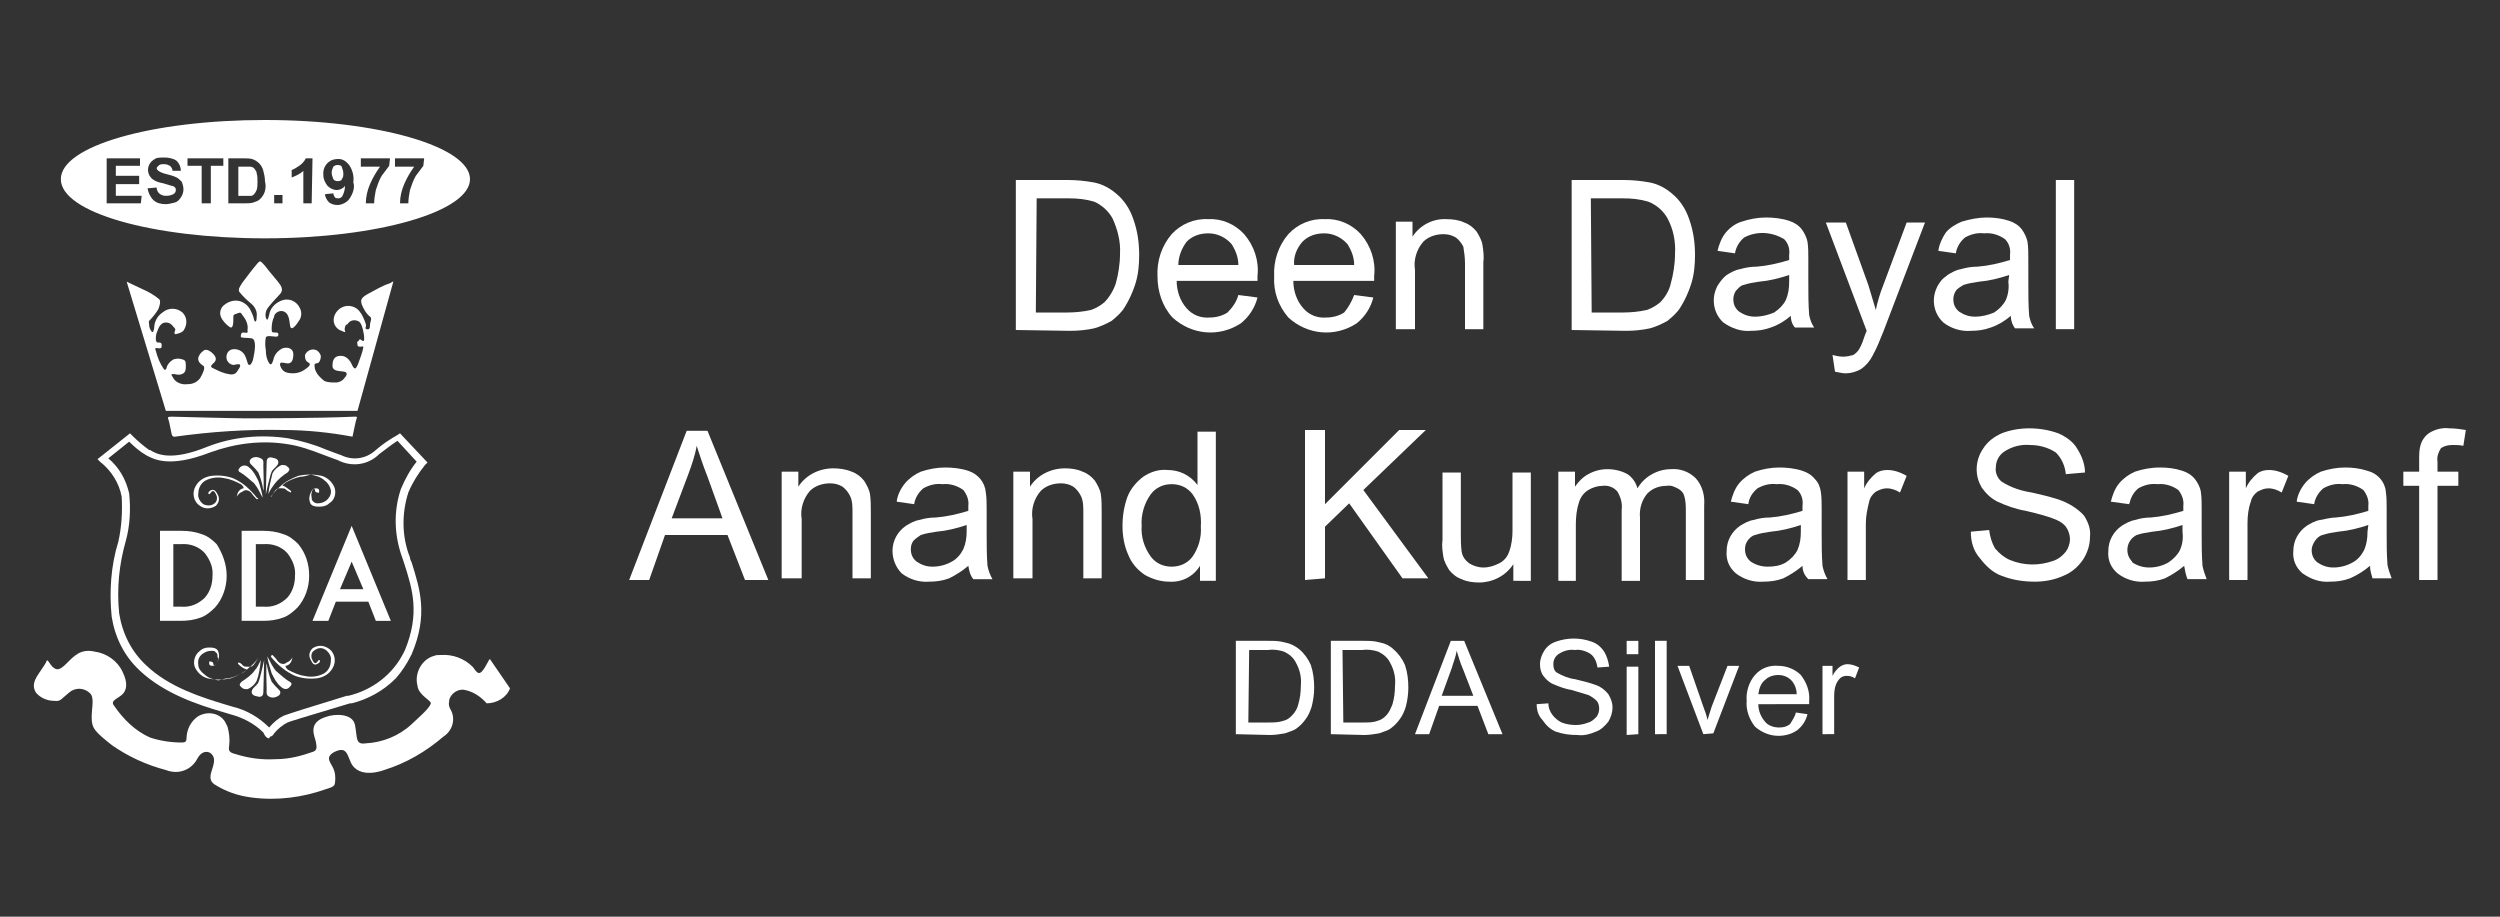 <?xml version="1.0" encoding="utf-8"?>
<!-- Generator: Adobe Illustrator 23.0.5, SVG Export Plug-In . SVG Version: 6.00 Build 0)  -->
<svg version="1.1" id="Layer_1" xmlns="http://www.w3.org/2000/svg" xmlns:xlink="http://www.w3.org/1999/xlink" x="0px" y="0px"
	 viewBox="0 0 300 110" style="enable-background:new 0 0 300 110;" xml:space="preserve">
<rect x="0" y="0" width="300" height="110" fill="#333333" stroke="none"/>
<style type="text/css">
	.st0{fill:#FFFFFF;}
</style>
<g>
	<path class="st0" d="M47.2,33.8l-4.3,15.5h-23l-4.7-15.5l1.9,0.9c0.7,0.3,1.4,0.7,2,1.2c0.2,0.2,0.1,0.7-0.1,1.2
		c-0.3,0.5-0.7,1-1.1,1.4c-0.1,0.1,0,0.2,0,0.5c0,0.3,0.1,0.5,0.3,0.8c0.1,0.1,0.2,0.1,0.3-0.4c0-0.8,0.4-1.5,1-1.9
		c0.7-0.6,1.7-0.6,2.4,0c0.6,0.6,0.6,1.5,0.1,2.2c-0.2,0.2-0.5,0.3-0.9,0.4c-0.2,0-0.2-0.2-0.1-0.4s0-0.3-0.2-0.5
		c-0.2-0.3-0.5-0.5-0.9-0.5c-0.5,0-0.8,0.4-1,1c-0.2,0.4-0.2,0.7-0.2,1.1c0.1,0.3,0.1,0.3,0.3,0.3s0.4,0,0.4,0.3s0,0.4-0.3,0.4
		s-0.6-0.2-0.4,0.3c0.2,0.8,0.5,1.5,0.9,2.1c0.1,0.2,0.3,0.3,0.4-0.1c0.1-0.4,0.4-0.7,0.7-0.9c0.3-0.2,0.8-0.2,1.1-0.1
		c0.4,0.1,0.5,0.2,0.5,0.7s0,0.8-0.3,1c-0.3,0.2-0.6,0.2-1,0.1c-0.3,0-0.6-0.1-0.3,0.3c0.3,0.7,1.1,1,1.8,0.9c0.6,0,1.1-0.2,1.5-0.7
		c0.3-0.5,0.7-1.3,0.4-1.5s-0.7-0.5-0.6-1c0.1-0.3,0.3-0.6,0.6-0.8c0.1-0.1,0.4-0.3,1,0.2s0.6,0.9,0.3,1.2s-0.6,0.5-0.1,0.7
		c0.6,0.3,1.2,0.6,1.9,0.7c0.4,0.1,0.8,0,1-0.4c0.3-0.4,0.5-0.8,0.1-0.8s-0.5,0.2-0.9,0c-0.4-0.2-0.6-0.6-0.5-1.1
		c0.1-0.4,0.4-0.7,0.9-0.7c0.5,0,0.9,0.2,1.2,0.6c0.2,0.3,0.3,0.7,0.4,1c0.1,0.5,0.5,0.4,0.7-0.5s0.4-2.3-0.2-2.4s-1.3,0-1.3-0.2
		s0-0.5,0.3-0.5s0.6,0.2,0.5-0.3c0.1-0.5-0.1-1.1-0.4-1.5c-0.4-0.5-0.3-0.7-0.8-0.5S28,37.7,28,38.2s0,1.4-0.5,1
		c-0.4-0.3-0.8-0.7-1-1.2c-0.2-0.5,0-1.1,0.4-1.4c0.5-0.4,1.1-0.6,1.7-0.5c0.6,0.1,1.1,0.5,1.4,1c0.2,0.4,0.4,0.8,0.5,1.3
		c0.1,0.3,0.3,0.3,0.3-0.4c0.1-0.6-0.2-1.2-0.7-1.6c-0.5-0.4-1-0.9-1.4-1.4c-0.1-0.3,0-0.5,0.4-1.1c0.6-0.8,1.2-1.6,1.8-2.3
		c0.3-0.3,0.3-0.4,0.9,0.3c0.5,0.7,1.7,2,1.9,2.4s0.2,0.7-0.2,1.1s-1.1,1.2-1.4,1.6c-0.2,0.3-0.3,0.7-0.2,1.1
		c0.1,0.3,0.2,0.5,0.4-0.3c0.1-0.8,0.7-1.4,1.4-1.7c0.9-0.4,1.9,0,2.3,0.9c0.2,0.4,0.2,0.9,0,1.3c-0.3,0.5-1.1,1.7-1.2,0.7
		s-0.3-1.4-0.7-1.6c-0.4-0.2-1,0-1.2,0.5c0,0,0,0,0,0c0,0,0,0.1,0,0.1c-0.2,0.4-0.3,0.9-0.3,1.4c0,0.4,0,0.5,0.3,0.5s0.5,0,0.5,0.2
		s0,0.3-0.3,0.3s-1.1-0.2-1.2,0.1c-0.1,0.5-0.1,1,0,1.5c0,0.6,0.1,1.1,0.4,1.6c0.2,0.2,0.3,0.2,0.5-0.4c0.1-0.6,0.5-1.1,1.1-1.4
		c0.6-0.2,1.3,0,1.3,0.7s-0.2,1.2-0.8,1.1s-0.8-0.2-0.8,0.2c0.1,0.4,0.4,0.8,0.8,0.9c0.7,0.2,1.5,0.1,2.1-0.3
		c0.6-0.4,0.9-0.7,0.5-0.9s-0.4-0.6-0.4-0.9c0.2-0.5,0.8-0.8,1.3-0.6c0.3,0.1,0.5,0.4,0.6,0.7c0,0.5-0.2,0.9-0.5,0.9
		s-0.3,0.2-0.2,0.7c0.2,0.6,0.6,1,1.1,1.4c0.4,0.2,0.9,0.2,1.4,0.2c0.4,0,0.8-0.2,1-0.5c0.3-0.3,0.5-0.7,0-0.8s-1.4,0-1.4-0.7
		s0.2-1.2,1-1.2c0.5,0,0.9,0.3,1.2,0.8c0.3,0.6,0.5,1.2,0.9,0.1c0.2-0.6,0.5-1.3,0.6-1.9c0-0.2-0.1-0.1-0.3-0.1s-0.4,0-0.4-0.2
		s-0.1-0.3,0-0.4s0.1,0,0.2-0.2s0.2,0,0.4,0.1s0.2-0.1,0.2-0.4s-0.2-1.6-0.6-1.9c-0.5-0.3-1.1-0.2-1.4,0.3c0,0,0,0,0,0L41.5,39
		c-0.1,0.2-0.2,0.5-0.1,0.7c0.1,0.2,0,0.2-0.4,0c-0.4-0.1-0.8-0.5-0.9-0.9c-0.2-0.6,0.1-1.3,0.6-1.7c0.7-0.6,1.8-0.5,2.4,0.2
		c0.4,0.5,0.6,1,0.8,1.6c0.1,0.4-0.2,0.5,0.1,0.6s0.4-0.1,0.4-0.5s0.3-0.8,0-1c-0.5-0.4-0.8-1-1-1.5c-0.1-0.4-0.2-0.7,0.7-1.2
		s2-1.1,2.4-1.2S47.2,33.7,47.2,33.8z"/>
	<path class="st0" d="M20.6,50c0,0,7.5,0.2,8.7,0.2s8.9,0,13.2-0.2c0.3,0,0.4,0,0.3,0.2s-0.4,1.8-0.5,2.2c-2.7-0.5-5.5-0.8-8.3-0.8
		c-4.3-0.1-8.7,0.2-13,0.8c0,0-0.3,0.1-0.4-0.3s-0.3-1.6-0.4-1.8S20.1,50,20.6,50z"/>
	<path class="st0" d="M32.3,88.6c-0.3,0-0.5-0.3-0.6-0.5l-0.1-0.2c-1.1-1.1-2.5-1.8-4-2.2l-1-0.3c-2.7-0.8-6.8-2.1-9.8-4.9l-0.1-0.1
		c-1.8-1.7-2.9-3.9-3.3-6.4c-0.3-3-0.1-6.1,0.8-9c0.4-1.8,0.5-3.6,0.4-5.4c-0.3-1.6-1.2-3.1-2.6-4.2l-0.3-0.3l3.9-3.1l0.3,0.3
		c0.6,0.6,1.3,1.2,2,1.7H18c0.8,0.5,2.5,1.4,6.9-0.4l0,0c3.1-1.2,6.4-1.5,9.7-1c1.5,0.3,3,0.7,4.4,1.3l1.6,0.6l0.3,0.1
		c1.4,0.7,3,0.5,4.2-0.6c0.8-0.7,1.7-1.3,2.6-1.8l0.3-0.2l3.3,3.5l-0.3,0.3c-0.8,1-1.5,2.1-2,3.3c-0.8,2.5-0.8,5.3,0.2,7.8
		c0,0.2,0.1,0.4,0.2,0.6c1,3.2,2,6.3,0,11l0,0c0,0.1-0.1,0.1-0.1,0.2c-0.5,1-1.1,1.9-1.8,2.7c-1.5,1.5-3.3,2.5-5.3,3H42
		c-6,1.8-7.3,2.2-7.5,2.3c-0.6,0.3-1.2,0.8-1.6,1.3c-0.1,0.2-0.3,0.4-0.5,0.4L32.3,88.6z M17.5,79.8c2.8,2.7,6.8,3.9,9.4,4.7l1,0.3
		c1.7,0.4,3.2,1.3,4.4,2.5l0,0c0.5-0.6,1.1-1.1,1.7-1.4c0.5-0.2,3-1,7.6-2.4h0.2c2.9-0.7,5.4-2.6,6.7-5.3l0.1-0.2
		c1.8-4.4,0.9-7.3-0.1-10.4l-0.2-0.6c-1-2.7-1.1-5.6-0.2-8.3c0.5-1.2,1.1-2.3,1.9-3.3l-2.3-2.5c-0.8,0.5-1.5,1.1-2.2,1.6
		c-1.3,1.3-3.3,1.6-5,0.7l-0.3-0.1l-1.6-0.6c-1.3-0.5-2.7-1-4.1-1.2c-3.1-0.5-6.3-0.1-9.3,1c-4.9,1.9-6.8,0.8-7.7,0.3l0,0
		c-0.7-0.4-1.4-1-2-1.6l-2.5,2c1.3,1.1,2.1,2.5,2.5,4.2c0.2,1.9,0.1,3.9-0.4,5.7l0,0c-0.8,2.8-1.1,5.7-0.8,8.7
		C14.7,76.1,15.8,78.2,17.5,79.8L17.5,79.8z"/>
	<path class="st0" d="M58.8,79.1l2.4,3.5c-0.4,1.1-1.6,1.8-2.8,1.8c-0.7-0.8-1.6-1.4-2.6-1.6c-0.8-0.2-1.7,0.4-1.9,1.2
		c0,0.1,0,0.1,0,0.2c-0.1,0.3,0,0.7,0.2,1c0.6,1.1,0.2,2.5-0.9,3.2c-2.1,1.8-4.5,3.2-7.1,4c0,0-3,1.2-4-0.9
		c-0.4-0.9-0.5-1.6-1.3-1.5c-0.5,0.1-1.5,0.5-1.3,1.2s0.9,1.1,0.7,2.7c0,0.5-0.5,0.6-1.1,0.8c-2.8,1-5.9,1.4-8.9,1
		c-1.6-0.2-3.1-0.7-4.5-1.6c-0.4-0.3-0.6-0.7-0.3-1.6s0.5-1.6-0.1-2.1c-0.4-0.3-1.1-0.3-1.6,0.6c-0.7,1.4-2.3,2-3.8,1.4
		c-2.3-0.6-4.5-1.6-6.5-3c-2-1.6-2.4-2-2.4-3.3s0.4-2.5-0.3-3c-0.7-0.6-1.7-0.6-2.4,0c-1,0.8-1,1.1-1.8,1c-0.9,0-1.7-0.4-2.2-1
		c-0.4-0.7-0.3-1.3,0.3-2.2s0.9-1.3,1-1.6s0.4,0.5,0.8,0.8s0.7,0.4,1.6-0.5s1.7-1.8,3.4-1.4c1.4,0.2,2.7,1.1,3.3,2.4
		c0.7,1.4,0.5,2.3-0.1,2.8s-1.4,0.7-0.9,1.3c1.1,1.6,2.5,3,4.3,3.8c1.2,0.4,2.5,0.6,3.8,0.6c0.5,0,0.6-0.1,0.6-0.8
		c0.1-0.9,0.5-1.7,1.3-2.3c1.1-0.7,2.6-0.5,3.3,0.6c0,0,0,0,0,0c0.1,0.2,0.2,0.4,0.3,0.6c0.2,0.7,0.3,1.5,0.2,2.3
		c-0.1,0.6,0,0.8,0.8,1c1.6,0.5,3.2,0.7,4.8,0.6c1.6,0,3.1-0.4,4.5-0.9c0.5-0.2,0.4-0.6,0.3-1.2s-1.1-2.3,1.3-3
		c0.8-0.3,3.1-0.5,3.4,1s0,2.4,1.3,2.2c2-0.1,4-0.9,5.5-2.3c2.1-1.9,2.2-2.2,2.3-2.5s-1.5-1-1.6-2.1c-0.4-1.5,0.5-3.2,2-3.6
		c0.2-0.1,0.5-0.1,0.8-0.1c1.4-0.1,2.8,0.4,3.8,1.4c0.3,0.3,0.6,1.1,1.1,0.6S58.7,79,58.8,79.1z"/>
	<path class="st0" d="M27.2,69.1c0,1.4-0.5,2.8-1.4,3.8c-0.5,0.5-1.1,1-1.7,1.2c-0.8,0.3-1.6,0.4-2.4,0.4h-2.5V63.7h2.6
		c0.8,0,1.6,0.1,2.4,0.4c0.7,0.2,1.3,0.7,1.8,1.2C26.7,66.4,27.2,67.7,27.2,69.1z M25.5,69.1c0.1-1-0.3-1.9-0.9-2.7
		c-0.7-0.8-1.8-1.2-2.9-1.1h-0.9v7.5h0.9c1.1,0.1,2.1-0.3,2.9-1.1C25.2,71,25.5,70.1,25.5,69.1z"/>
	<path class="st0" d="M37.1,69.1c0,1.4-0.5,2.8-1.4,3.8c-0.5,0.5-1.1,1-1.7,1.2c-0.8,0.3-1.6,0.4-2.4,0.4H29V63.7h2.6
		c0.8,0,1.6,0.1,2.4,0.4c0.7,0.2,1.3,0.7,1.8,1.2C36.7,66.4,37.1,67.7,37.1,69.1z M35.4,69.1c0.1-1-0.3-1.9-0.9-2.7
		c-0.7-0.8-1.8-1.2-2.9-1.1h-0.9v7.5h0.9c1.1,0.1,2.1-0.3,2.9-1.1C35.1,71,35.4,70.1,35.4,69.1L35.4,69.1z"/>
	<path class="st0" d="M44.2,72.2h-3.9l-0.9,2.3h-1.9l4.7-11.4l4.7,11.4h-1.8L44.2,72.2z M43.6,70.7l-1.4-3.3l-1.4,3.3L43.6,70.7z"/>
	<path class="st0" d="M32.7,78.6c0.2,0.2,0.4,0.4,0.6,0.7c0.3,0.4,0.8,0.5,1.1,0.2c0.3-0.1,0.5-0.3,0.7-0.6c-0.1,0.5-0.3,0.9-0.8,1
		c-0.1,0,0,0.3,0.3,0.5c0.6,0.3,1.2,0.6,1.9,0.7c0.8,0.2,1.7,0.1,2.4-0.3c0.5-0.3,0.8-0.9,0.8-1.5c0.1-0.5-0.2-1-0.6-1.3
		c-0.4-0.3-0.9-0.3-1.3,0c-0.4,0.2-0.5,0.6-0.4,1c0.2,0.5,0.4,0.7,0.6,0.5s0.2-0.3,0.3-0.3s0.2,0.2-0.1,0.4s-0.6,0.3-0.9-0.4
		c-0.3-0.5-0.2-1,0.2-1.4c0.6-0.4,1.3-0.4,1.9,0c0.8,0.5,1,1.6,0.5,2.4c-0.4,0.7-1.1,1.1-1.9,1.2c-0.9,0.1-1.8,0-2.6-0.3
		c-1.1-0.5-2.1-1.3-2.9-2.3C32.6,78.7,32.5,78.6,32.7,78.6z"/>
	<path class="st0" d="M32.1,78.8c0.3,0.6,0.6,1.2,1,1.7c0.6,0.5,1.1,1,1.8,1.4c0.2,0.2,0,0.4-0.2,0.6c-0.3,0.3-0.7,0.2-1-0.1
		c-0.5-0.4-0.8-1-1.1-1.6c-0.2-0.6-0.5-1.7-0.5-1.9S32,78.8,32.1,78.8z"/>
	<path class="st0" d="M32,79.6c0.1,0.7,0.3,1.5,0.6,2.2c0.3,0.4,0.6,0.7,0.9,1c0.2,0.2,0.2,0.5-0.1,0.7c-0.3,0.2-0.7,0.3-1.1,0.1
		c-0.4-0.2-0.3-0.5-0.3-0.9S31.9,79.9,32,79.6z"/>
	<path class="st0" d="M31.7,79.2c0,0-0.1,3.7-0.1,3.9s-0.1,0.6-0.6,0.5s-0.8-0.2-0.8-0.6s0.6-0.7,0.8-1.1S31.7,79.2,31.7,79.2z"/>
	<path class="st0" d="M31.3,79.2c-0.1,0.9-0.2,1.7-0.5,2.5c-0.2,0.4-0.6,0.8-1.1,1c-0.3,0-0.5,0-0.7-0.2c-0.2-0.2-0.4-0.3,0-0.7
		c0.6-0.4,1.2-0.8,1.6-1.4C30.9,80.1,31.1,79.6,31.3,79.2z"/>
	<path class="st0" d="M31,78.9c-0.3,0.5-0.7,0.9-1.1,1.2c-0.6,0.6-1.4,1-2.2,1.3c-0.9,0.2-1.9,0.2-2.8,0c-0.7-0.2-1.2-0.7-1.5-1.3
		c-0.3-0.7,0-1.6,0.6-2c0.3-0.3,0.7-0.4,1.1-0.4c0.6,0,0.8,0.1,1,0.3c0.3,0.5,0.2,1.1-0.1,1.6c-0.1,0.2-0.3,0.3-0.5,0.3
		c-0.3,0-0.4-0.1-0.4-0.3s0-0.3,0.2-0.2c0.2,0,0.3,0.1,0.3,0.3c0,0.2,0.3,0.2,0.5-0.3s0-0.4,0-0.6c0-0.2,0-0.4-0.2-0.5
		c-0.1-0.2-0.3-0.2-0.5-0.2c-0.4,0-0.7,0.1-1,0.3c-0.5,0.3-0.7,0.8-0.6,1.4c0,0.4,0.3,0.8,0.7,1.1c0.3,0.3,0.7,0.5,1.1,0.6
		c0.5,0.1,0.5,0.2,0.8,0.1c0.3-0.1,0.7-0.2,1-0.2c0.6-0.1,1.2-0.4,1.8-0.7c0.4-0.3,0.5-0.4,0.3-0.4c-0.3-0.1-0.6-0.3-0.9-0.6
		c-0.1-0.1,0-0.2,0-0.2s0.2,0,0.4,0.2s0.2,0.3,0.6,0.3s0.6,0.1,0.9-0.3S31.1,78.7,31,78.9z"/>
	<path class="st0" d="M30.8,59.9c-0.2-0.2-0.4-0.4-0.6-0.7c-0.3-0.4-0.8-0.5-1.1-0.2c-0.3,0.1-0.5,0.3-0.7,0.6
		c0.1-0.5,0.3-0.9,0.8-1c0.1,0,0-0.3-0.3-0.5c-0.6-0.3-1.2-0.6-1.9-0.7c-0.8-0.2-1.7-0.1-2.4,0.3c-0.5,0.3-0.8,0.9-0.8,1.5
		c-0.1,0.5,0.2,1,0.6,1.3c0.4,0.2,0.9,0.2,1.2,0c0.4-0.2,0.5-0.6,0.4-1c-0.2-0.5-0.4-0.7-0.6-0.5s-0.2,0.3-0.3,0.3s-0.2-0.2,0.1-0.4
		s0.6-0.2,0.9,0.4c0.3,0.5,0.2,1-0.2,1.4c-0.6,0.4-1.4,0.4-1.9,0c-0.8-0.5-1-1.6-0.5-2.4c0,0,0,0,0,0l0,0c0.4-0.7,1.1-1.1,1.9-1.2
		c0.9-0.1,1.8,0,2.6,0.3c0.7,0.3,1.4,0.8,1.9,1.3c0.3,0.3,0.6,0.6,0.9,1C31,59.8,31.1,59.9,30.8,59.9z"/>
	<path class="st0" d="M31.5,59.7c-0.3-0.6-0.6-1.2-1-1.7c-0.6-0.5-1.1-1-1.8-1.4c-0.2-0.2,0-0.4,0.2-0.6c0.3-0.2,0.7-0.2,1,0.1
		c0.5,0.4,0.8,1,1.1,1.6c0.2,0.5,0.5,1.7,0.5,1.9S31.6,59.7,31.5,59.7z"/>
	<path class="st0" d="M31.6,58.9c-0.1-0.8-0.3-1.5-0.6-2.2c-0.3-0.4-0.6-0.7-0.9-1c-0.2-0.2-0.2-0.5,0.1-0.7c0.3-0.2,0.7-0.2,1.1,0
		c0.4,0.2,0.3,0.5,0.3,0.9S31.7,58.5,31.6,58.9z"/>
	<path class="st0" d="M31.9,59.3c0,0,0.1-3.7,0.1-3.9s0.1-0.6,0.6-0.5s0.8,0.2,0.8,0.6s-0.6,0.7-0.8,1.1S31.9,59.3,31.9,59.3z"/>
	<path class="st0" d="M32.2,59.3c0.1-0.9,0.3-1.7,0.5-2.5c0.2-0.4,0.6-0.8,1.1-1c0.3,0,0.5,0,0.7,0.2c0.2,0.2,0.4,0.3,0,0.7
		C34,57,33.4,57.5,33,58C32.7,58.4,32.4,58.8,32.2,59.3z"/>
	<path class="st0" d="M32.5,59.6c0.3-0.4,0.7-0.9,1.1-1.2c0.6-0.6,1.4-1,2.2-1.3c0.9-0.2,1.9-0.2,2.8,0c0.7,0.2,1.2,0.7,1.5,1.3
		c0.3,0.7,0.1,1.6-0.6,2c-0.3,0.3-0.7,0.4-1.2,0.4c-0.6,0-0.8-0.1-1-0.3c-0.3-0.5-0.2-1.1,0.1-1.6c0.1-0.2,0.3-0.3,0.5-0.3
		c0.3,0,0.4,0.1,0.4,0.3s0,0.3-0.2,0.2c-0.2,0-0.3-0.1-0.3-0.3c0-0.2-0.3-0.2-0.4,0.3s0,0.4,0,0.6c0,0.2,0,0.3,0.2,0.5
		c0.1,0.1,0.3,0.2,0.5,0.2c0.4,0,0.7-0.1,1-0.3c0.4-0.3,0.7-0.8,0.6-1.3c-0.1-0.4-0.3-0.8-0.7-1.1c-0.3-0.3-0.7-0.5-1.1-0.6
		c-0.5-0.1-0.5-0.2-0.8-0.1c-0.3,0.1-0.7,0.2-1,0.2c-0.6,0.1-1.3,0.4-1.8,0.7c-0.4,0.3-0.5,0.4-0.3,0.4c0.3,0.1,0.6,0.4,0.9,0.6
		c0.1,0.1,0,0.2,0,0.2s-0.2-0.1-0.4-0.2s-0.2-0.3-0.6-0.3s-0.6-0.1-0.9,0.3S32.5,59.8,32.5,59.6z"/>
	<path class="st0" d="M30.5,20.2C30.4,20.1,30.2,20,30,20c-0.3,0-0.6,0-0.9,0h-0.5v3.5h0.8c0.2,0,0.4,0,0.7,0c0.2,0,0.3-0.1,0.4-0.2
		c0.1-0.1,0.2-0.3,0.3-0.5c0.1-0.3,0.1-0.7,0.1-1c0-0.3,0-0.7-0.1-1C30.8,20.5,30.6,20.4,30.5,20.2z"/>
	<path class="st0" d="M31.8,14.4c-13.5,0-24.5,3.1-24.5,7.1s11,7.1,24.5,7.1s24.6-3.2,24.6-7.1S45.4,14.4,31.8,14.4z M16.9,24.4
		h-4.1V19h4v0.9h-2.9v1.2h2.8v1h-2.8v1.4H17L16.9,24.4z M21.7,23.7c-0.2,0.3-0.4,0.5-0.7,0.6c-0.4,0.1-0.8,0.2-1.1,0.2
		c-0.5,0-1.1-0.1-1.5-0.5c-0.4-0.4-0.6-0.9-0.7-1.4l1.1-0.1c0,0.6,0.5,1,1.1,1H20c0.3,0,0.6-0.1,0.8-0.2c0.2-0.1,0.3-0.3,0.3-0.5
		c0-0.1,0-0.2-0.1-0.3c-0.1-0.1-0.2-0.2-0.4-0.2L19.6,22c-0.5-0.1-0.9-0.2-1.3-0.5c-0.6-0.5-0.7-1.3-0.3-1.9
		c0.2-0.3,0.4-0.4,0.7-0.6c0.3-0.1,0.7-0.1,1-0.1c0.5,0,1.1,0.1,1.5,0.4c0.3,0.3,0.5,0.7,0.5,1.2h-1c0-0.2-0.1-0.4-0.3-0.6
		c-0.2-0.1-0.4-0.2-0.7-0.2c-0.3,0-0.5,0-0.7,0.2c-0.1,0.1-0.2,0.2-0.2,0.3c0,0.1,0.1,0.2,0.2,0.3c0.3,0.2,0.6,0.3,1,0.4
		c0.4,0.1,0.8,0.2,1.2,0.4c0.2,0.1,0.4,0.3,0.6,0.5C22.1,22.5,22.1,23.1,21.7,23.7L21.7,23.7z M26.8,19.9h-1.5v4.5h-1.1v-4.5h-1.7
		V19h4.3V19.9z M31.8,22.9c-0.1,0.4-0.3,0.7-0.6,1c-0.2,0.2-0.5,0.3-0.8,0.4c-0.3,0.1-0.7,0.1-1,0.1h-2V19h1.9c0.3,0,0.7,0,1,0.1
		c0.3,0.1,0.6,0.3,0.8,0.5c0.2,0.2,0.4,0.5,0.5,0.9c0.1,0.4,0.2,0.8,0.2,1.3C31.9,22.1,31.9,22.5,31.8,22.9L31.8,22.9z M33.9,24.4
		h-1v-1h1V24.4z M37.4,24.4h-1v-3.9c-0.4,0.4-0.9,0.6-1.4,0.8v-0.9c0.3-0.1,0.6-0.3,0.9-0.5c0.3-0.2,0.6-0.5,0.8-0.9h0.8L37.4,24.4z
		 M41.9,23.9c-0.3,0.4-0.9,0.7-1.4,0.7c-0.4,0-0.7-0.1-1-0.3c-0.3-0.3-0.5-0.7-0.5-1l1-0.1c0,0.2,0.1,0.3,0.2,0.5
		c0.1,0.1,0.3,0.1,0.4,0.1c0.2,0,0.4-0.1,0.5-0.3c0.2-0.4,0.3-0.8,0.3-1.2c-0.2,0.3-0.6,0.5-1,0.5c-0.4,0-0.8-0.2-1.1-0.5
		c-0.3-0.4-0.5-0.8-0.5-1.3c-0.1-0.9,0.5-1.8,1.5-1.9c0.6-0.1,1.1,0.1,1.5,0.6l0.1,0.1c0.4,0.6,0.6,1.3,0.5,2.1
		C42.6,22.4,42.4,23.2,41.9,23.9L41.9,23.9z M46.7,19.9c-0.3,0.4-0.6,0.8-0.9,1.2c-0.3,0.5-0.5,1.1-0.7,1.7
		c-0.1,0.5-0.2,1.1-0.2,1.6h-1c0-0.8,0.2-1.6,0.5-2.3c0.3-0.7,0.7-1.4,1.2-2.1h-2.3v-1h3.5L46.7,19.9z M50.8,19.9
		c-0.3,0.4-0.6,0.8-0.9,1.2c-0.3,0.5-0.5,1.1-0.7,1.7c-0.1,0.5-0.2,1.1-0.2,1.6h-1c0-0.8,0.2-1.6,0.5-2.3c0.3-0.7,0.7-1.4,1.2-2.1
		h-2.3v-1h3.5L50.8,19.9z"/>
	<path class="st0" d="M40.5,19.8c-0.2,0-0.4,0.1-0.5,0.2c-0.1,0.2-0.2,0.5-0.2,0.7c0,0.3,0.1,0.5,0.2,0.8c0.2,0.3,0.7,0.3,1,0.1
		c0,0,0,0,0,0l0-0.1c0.2-0.2,0.2-0.4,0.2-0.7c0-0.3-0.1-0.5-0.2-0.8C41,19.9,40.8,19.8,40.5,19.8z"/>
	<g>
		<path class="st0" d="M148.3,88.1V76.9h3.9c0.7,0,1.3,0,2,0.2c0.6,0.1,1.2,0.4,1.7,0.8c0.6,0.5,1.1,1.2,1.4,1.9
			c0.3,0.9,0.4,1.8,0.4,2.7c0,0.8-0.1,1.5-0.3,2.3c-0.2,0.6-0.4,1.1-0.8,1.6c-0.3,0.4-0.6,0.7-1,1c-0.4,0.3-0.9,0.4-1.4,0.6
			c-0.6,0.1-1.2,0.2-1.8,0.2L148.3,88.1z M149.8,86.7h2.4c0.6,0,1.2,0,1.8-0.2c0.4-0.1,0.7-0.3,1-0.6c0.4-0.4,0.7-0.9,0.8-1.4
			c0.2-0.7,0.3-1.4,0.3-2.2c0.1-1-0.1-1.9-0.6-2.8c-0.3-0.6-0.8-1-1.4-1.3c-0.6-0.2-1.3-0.3-1.9-0.2h-2.3L149.8,86.7z"/>
		<path class="st0" d="M159.7,88.1V76.9h3.9c0.7,0,1.3,0,2,0.2c0.6,0.1,1.2,0.4,1.6,0.8c0.6,0.5,1.1,1.2,1.4,1.9
			c0.3,0.9,0.4,1.8,0.4,2.7c0,0.8-0.1,1.5-0.3,2.3c-0.2,0.6-0.4,1.1-0.8,1.6c-0.3,0.4-0.6,0.7-1,1c-0.4,0.3-0.9,0.4-1.4,0.6
			c-0.6,0.1-1.2,0.2-1.8,0.2L159.7,88.1z M161.2,86.7h2.4c0.6,0,1.2,0,1.7-0.2c0.4-0.1,0.7-0.3,1-0.6c0.4-0.4,0.6-0.9,0.8-1.4
			c0.2-0.7,0.3-1.4,0.3-2.2c0.1-1-0.1-1.9-0.6-2.8c-0.3-0.6-0.8-1-1.4-1.3c-0.6-0.2-1.3-0.3-1.9-0.2h-2.4L161.2,86.7z"/>
		<path class="st0" d="M169.8,88.1l4.3-11.2h1.6l4.6,11.2h-1.7l-1.3-3.4h-4.6l-1.2,3.4H169.8z M173,83.5h3.8l-1.2-3.1
			c-0.4-0.9-0.6-1.7-0.8-2.3c-0.1,0.7-0.4,1.4-0.6,2.1L173,83.5z"/>
		<path class="st0" d="M184.4,84.5l1.4-0.1c0,0.5,0.2,1,0.5,1.4c0.3,0.4,0.7,0.7,1.1,0.9c0.5,0.2,1.1,0.3,1.7,0.3
			c0.5,0,1-0.1,1.5-0.3c0.4-0.1,0.7-0.4,1-0.7c0.2-0.3,0.3-0.6,0.3-1c0-0.3-0.1-0.7-0.3-0.9c-0.3-0.3-0.6-0.5-1-0.7
			c-0.7-0.2-1.3-0.4-2-0.6c-0.7-0.1-1.5-0.4-2.2-0.7c-0.5-0.2-0.9-0.6-1.2-1c-0.3-0.4-0.4-0.9-0.4-1.4c0-0.6,0.2-1.1,0.5-1.6
			c0.3-0.5,0.8-0.9,1.4-1.1c1.4-0.5,2.9-0.5,4.3,0c0.6,0.2,1.1,0.6,1.5,1.2c0.3,0.5,0.5,1.1,0.6,1.8l-1.4,0.1
			c-0.1-0.6-0.3-1.2-0.8-1.6c-0.6-0.4-1.3-0.6-1.9-0.5c-0.7-0.1-1.4,0.1-2,0.5c-0.4,0.3-0.6,0.7-0.6,1.2c0,0.4,0.1,0.8,0.4,1
			c0.7,0.4,1.4,0.7,2.2,0.8c0.8,0.2,1.7,0.4,2.5,0.7c0.6,0.2,1.1,0.6,1.5,1.1c0.3,0.5,0.5,1,0.5,1.6c0,0.6-0.2,1.2-0.5,1.7
			c-0.4,0.5-0.9,1-1.5,1.2c-0.7,0.3-1.4,0.5-2.2,0.4c-0.9,0-1.7-0.1-2.6-0.4c-0.7-0.3-1.2-0.8-1.6-1.4
			C184.6,85.9,184.4,85.2,184.4,84.5z"/>
		<path class="st0" d="M195.2,78.5v-1.6h1.4v1.6H195.2z M195.2,88.2v-8.2h1.4v8.1L195.2,88.2z"/>
		<path class="st0" d="M198.6,88.1V76.9h1.4v11.2H198.6z"/>
		<path class="st0" d="M204.4,88.1l-3.1-8.2h1.4l1.7,4.9c0.2,0.5,0.4,1.1,0.5,1.6c0.1-0.4,0.3-0.9,0.5-1.6l1.9-4.9h1.4l-3.1,8.1
			L204.4,88.1z"/>
		<path class="st0" d="M215.5,85.5l1.4,0.2c-0.2,0.8-0.6,1.4-1.2,1.9c-0.7,0.5-1.5,0.7-2.3,0.7c-1,0-2-0.4-2.8-1.1
			c-0.7-0.9-1.1-2-1-3.1c-0.1-1.1,0.3-2.3,1-3.1c0.7-0.8,1.7-1.2,2.8-1.1c1,0,2,0.4,2.7,1.1c0.7,0.9,1.1,2,1,3.1v0.4H211
			c0,0.8,0.3,1.5,0.8,2.1c0.4,0.5,1.1,0.7,1.7,0.7c0.5,0,0.9-0.1,1.3-0.4C215.1,86.4,215.4,86,215.5,85.5z M211,83.3h4.6
			c0-0.6-0.2-1.1-0.5-1.5c-0.4-0.5-1-0.8-1.7-0.8c-0.6,0-1.2,0.2-1.6,0.6C211.3,82,211.1,82.6,211,83.3z"/>
		<path class="st0" d="M218.7,88.1v-8.2h1.2v1.2c0.2-0.4,0.5-0.8,0.9-1.1c0.3-0.2,0.6-0.3,0.9-0.3c0.5,0,1,0.2,1.4,0.4l-0.5,1.3
			c-0.3-0.2-0.6-0.3-1-0.3c-0.3,0-0.6,0.1-0.8,0.3c-0.2,0.2-0.4,0.5-0.5,0.8c-0.2,0.5-0.2,1.1-0.2,1.6v4.3L218.7,88.1z"/>
	</g>
	<g>
		<path class="st0" d="M121.9,39.6V21.6h6.2c1.1,0,2.1,0.1,3.2,0.3c1,0.2,1.9,0.7,2.6,1.3c1,0.8,1.7,1.9,2.1,3.1
			c0.5,1.4,0.7,2.8,0.7,4.3c0,1.2-0.1,2.4-0.5,3.6c-0.3,0.9-0.7,1.8-1.2,2.6c-0.4,0.7-1,1.2-1.6,1.7c-0.7,0.4-1.4,0.7-2.1,0.9
			c-0.9,0.2-1.9,0.3-2.9,0.3L121.9,39.6z M124.3,37.5h3.8c0.9,0,1.9-0.1,2.8-0.3c0.6-0.2,1.1-0.5,1.6-0.9c0.6-0.6,1.1-1.4,1.4-2.3
			c0.3-1.1,0.5-2.3,0.5-3.5c0.1-1.5-0.3-3-0.9-4.3c-0.5-0.9-1.3-1.6-2.2-2c-1-0.3-2-0.4-3.1-0.4h-3.8L124.3,37.5z"/>
		<path class="st0" d="M148.6,35.4l2.3,0.3c-0.3,1.2-1,2.3-2,3.1c-2.6,1.7-5.9,1.4-8.2-0.7c-1.2-1.3-1.8-3.1-1.8-4.9
			c-0.1-1.9,0.5-3.7,1.7-5.1c1.1-1.2,2.7-1.9,4.4-1.8c1.6-0.1,3.2,0.6,4.3,1.8c1.2,1.4,1.8,3.2,1.6,5v0.6h-9.7
			c0,1.2,0.4,2.4,1.2,3.3c0.7,0.8,1.7,1.2,2.8,1.1c0.7,0,1.5-0.2,2.1-0.6C147.9,36.9,148.4,36.2,148.6,35.4z M141.4,31.8h7.2
			c0-0.9-0.3-1.7-0.8-2.5c-0.7-0.8-1.7-1.3-2.8-1.3c-1,0-1.9,0.3-2.6,1C141.8,29.8,141.4,30.8,141.4,31.8L141.4,31.8z"/>
		<path class="st0" d="M162.5,35.4l2.3,0.3c-0.3,1.2-1,2.3-2,3.1c-2.6,1.7-5.9,1.4-8.2-0.7c-1.2-1.4-1.8-3.1-1.7-4.9
			c-0.1-1.9,0.5-3.7,1.7-5.1c1.1-1.2,2.7-1.9,4.4-1.8c1.6-0.1,3.2,0.6,4.3,1.8c1.2,1.4,1.8,3.2,1.6,5v0.6h-9.7
			c0,1.2,0.4,2.4,1.2,3.3c0.7,0.8,1.7,1.2,2.8,1.1c0.7,0,1.5-0.2,2.1-0.6C161.8,36.9,162.2,36.2,162.5,35.4z M155.3,31.8h7.2
			c0-0.9-0.3-1.7-0.8-2.5c-0.7-0.8-1.7-1.3-2.8-1.3c-1,0-1.9,0.3-2.6,1C155.6,29.8,155.2,30.8,155.3,31.8L155.3,31.8z"/>
		<path class="st0" d="M167.5,39.6v-13h2v1.8c0.9-1.4,2.5-2.2,4.1-2.1c0.7,0,1.5,0.1,2.1,0.4c0.6,0.2,1.1,0.6,1.5,1.1
			c0.3,0.5,0.6,1,0.7,1.6c0.1,0.7,0.2,1.4,0.1,2.1v8h-2.2v-7.9c0-0.7-0.1-1.4-0.2-2c-0.2-0.4-0.5-0.8-0.9-1.1
			c-0.5-0.3-1-0.4-1.5-0.4c-0.9,0-1.8,0.3-2.4,0.9c-0.8,0.9-1.2,2.2-1,3.4v7.1H167.5z"/>
		<path class="st0" d="M188.6,39.6V21.6h6.2c1.1,0,2.1,0.1,3.2,0.3c1,0.2,1.9,0.7,2.6,1.3c1,0.8,1.7,1.9,2.1,3.1
			c0.5,1.4,0.7,2.8,0.7,4.3c0,1.2-0.1,2.4-0.5,3.6c-0.3,0.9-0.7,1.8-1.2,2.6c-0.4,0.7-1,1.2-1.6,1.7c-0.7,0.4-1.4,0.7-2.1,0.9
			c-0.9,0.2-1.9,0.3-2.9,0.3L188.6,39.6z M191,37.5h3.8c0.9,0,1.9-0.1,2.8-0.3c0.6-0.2,1.1-0.5,1.6-0.9c0.6-0.6,1.1-1.4,1.3-2.3
			c0.3-1.1,0.5-2.3,0.5-3.5c0.1-1.5-0.2-3-0.9-4.3c-0.5-0.9-1.3-1.6-2.3-2c-1-0.3-2-0.4-3.1-0.4h-3.8L191,37.5z"/>
		<path class="st0" d="M214.9,37.9c-0.7,0.6-1.5,1.1-2.4,1.4c-0.8,0.3-1.6,0.4-2.4,0.4c-1.2,0.1-2.3-0.3-3.3-1
			c-1.2-1.1-1.5-2.9-0.7-4.4c0.3-0.5,0.7-1,1.1-1.3c0.5-0.3,1-0.6,1.6-0.7c0.7-0.2,1.3-0.3,2-0.3c1.3-0.1,2.6-0.4,3.9-0.8v-0.6
			c0.1-0.7-0.1-1.4-0.6-1.9c-1.5-0.9-3.3-1-4.8-0.2c-0.6,0.5-1,1.2-1.1,1.9l-2.1-0.3c0.2-0.8,0.5-1.6,1-2.2c0.5-0.6,1.2-1.1,1.9-1.3
			c0.9-0.3,1.9-0.5,2.9-0.5c0.9,0,1.9,0.1,2.8,0.4c0.6,0.2,1.1,0.5,1.5,1c0.3,0.4,0.6,1,0.7,1.5c0.1,0.7,0.1,1.3,0.1,2v2.9
			c0,1.3,0,2.6,0.1,3.9c0.1,0.5,0.3,1.1,0.6,1.5h-2.3C215.1,39,214.9,38.5,214.9,37.9z M214.7,33c-1.2,0.4-2.4,0.7-3.6,0.8
			c-0.7,0.1-1.3,0.2-1.9,0.4c-0.4,0.1-0.6,0.4-0.9,0.7c-0.2,0.3-0.3,0.7-0.3,1c0,0.6,0.2,1.1,0.7,1.5c0.6,0.4,1.2,0.6,1.9,0.6
			c0.8,0,1.6-0.2,2.3-0.5c0.6-0.4,1.1-0.9,1.4-1.5c0.3-0.7,0.4-1.4,0.4-2.2L214.7,33z"/>
		<path class="st0" d="M220.2,44.6l-0.3-2c0.4,0.1,0.8,0.2,1.3,0.2c0.4,0,0.8-0.1,1.2-0.2c0.3-0.2,0.5-0.4,0.7-0.7
			c0.3-0.5,0.5-1.1,0.7-1.7l0.2-0.5l-4.9-13h2.4l2.7,7.5c0.3,1,0.6,2,0.9,3c0.2-1,0.5-2,0.9-3l2.8-7.5h2.2L226,39.8
			c-0.4,1-0.8,2-1.3,2.9c-0.3,0.6-0.8,1.2-1.4,1.6c-0.5,0.3-1.2,0.5-1.8,0.5C221.1,44.8,220.7,44.7,220.2,44.6z"/>
		<path class="st0" d="M241.3,37.9c-0.7,0.6-1.5,1.1-2.4,1.4c-0.8,0.3-1.6,0.4-2.4,0.4c-1.2,0.1-2.4-0.3-3.3-1
			c-1.5-1.4-1.5-3.7-0.1-5.2c0.2-0.2,0.4-0.3,0.6-0.5c0.5-0.3,1-0.6,1.6-0.7c0.7-0.2,1.3-0.3,2-0.3c1.3-0.1,2.6-0.4,3.9-0.8v-0.6
			c0.1-0.7-0.1-1.4-0.6-1.9c-0.7-0.5-1.6-0.8-2.5-0.7c-0.8-0.1-1.6,0.1-2.3,0.5c-0.6,0.5-1,1.2-1.1,1.9l-2.1-0.3
			c0.1-0.8,0.5-1.6,0.9-2.2c0.5-0.6,1.2-1,1.9-1.3c1-0.3,2-0.5,3-0.5c0.9,0,1.8,0.1,2.7,0.4c0.6,0.2,1.1,0.5,1.5,1
			c0.3,0.4,0.6,1,0.7,1.5c0.1,0.7,0.1,1.3,0.1,2V34c0,1.3,0,2.6,0.1,3.9c0.1,0.5,0.3,1.1,0.6,1.5h-2.3
			C241.5,39,241.3,38.5,241.3,37.9z M241.1,33c-1.2,0.4-2.4,0.7-3.6,0.8c-0.7,0.1-1.3,0.2-1.9,0.4c-0.3,0.2-0.7,0.4-0.9,0.7
			c-0.2,0.3-0.3,0.7-0.3,1c0,0.6,0.2,1.1,0.7,1.5c0.6,0.4,1.2,0.6,1.9,0.6c0.8,0,1.6-0.2,2.3-0.5c0.6-0.4,1.1-0.9,1.4-1.5
			c0.3-0.7,0.4-1.5,0.3-2.2L241.1,33z"/>
		<path class="st0" d="M246.7,39.6V21.6h2.2v17.9H246.7z"/>
		<path class="st0" d="M75.5,69.6l6.9-17.9h2.5l7.3,17.9h-2.8l-2.1-5.4h-7.5l-1.9,5.4H75.5z M80.6,62.2h6.1l-1.8-5
			c-0.6-1.5-1-2.8-1.3-3.7c-0.2,1.2-0.6,2.3-1,3.4L80.6,62.2z"/>
		<path class="st0" d="M93.8,69.6v-13h2v1.8c0.9-1.4,2.5-2.2,4.2-2.2c0.7,0,1.5,0.1,2.2,0.4c0.6,0.2,1.1,0.6,1.5,1.1
			c0.3,0.5,0.6,1,0.7,1.6c0.1,0.7,0.1,1.4,0.1,2.1v8h-2.2v-7.9c0-0.7,0-1.4-0.3-2c-0.2-0.4-0.5-0.8-0.9-1.1c-0.5-0.3-1-0.4-1.5-0.4
			c-0.9,0-1.8,0.3-2.4,0.9c-0.8,0.9-1.2,2.2-1,3.4v7.1H93.8z"/>
		<path class="st0" d="M116.2,67.9c-0.7,0.6-1.5,1.1-2.3,1.5c-0.8,0.3-1.6,0.4-2.4,0.4c-1.2,0.1-2.4-0.3-3.3-1
			c-0.7-0.7-1.1-1.7-1.1-2.7c0-1.2,0.6-2.3,1.6-3c0.5-0.3,1-0.6,1.6-0.7c0.7-0.2,1.3-0.3,2-0.3c1.3-0.1,2.6-0.4,3.9-0.8v-0.6
			c0.1-0.7-0.2-1.4-0.6-1.9c-0.7-0.5-1.6-0.8-2.5-0.7c-0.8-0.1-1.6,0.1-2.3,0.5c-0.6,0.5-1,1.2-1.1,1.9l-2.1-0.3
			c0.1-0.8,0.5-1.6,1-2.2c0.5-0.6,1.2-1.1,1.9-1.4c0.9-0.3,1.9-0.5,2.9-0.5c0.9,0,1.9,0.1,2.8,0.4c1.2,0.4,2,1.4,2.1,2.6
			c0.1,0.7,0.1,1.3,0.1,2v2.9c0,1.3,0,2.6,0.1,3.9c0.1,0.5,0.3,1.1,0.6,1.6h-2.3C116.4,69,116.3,68.5,116.2,67.9z M116,63
			c-1.2,0.4-2.4,0.7-3.6,0.8c-0.7,0.1-1.3,0.2-1.9,0.4c-0.3,0.2-0.6,0.4-0.9,0.7c-0.2,0.3-0.3,0.6-0.3,1c0,0.6,0.2,1.1,0.7,1.5
			c0.6,0.4,1.2,0.6,1.9,0.6c0.8,0,1.6-0.2,2.3-0.6c0.6-0.3,1.1-0.9,1.4-1.5c0.3-0.7,0.4-1.4,0.4-2.2L116,63z"/>
		<path class="st0" d="M121.6,69.6v-13h2v1.8c0.9-1.4,2.5-2.2,4.2-2.2c0.7,0,1.5,0.1,2.1,0.4c0.6,0.2,1.1,0.6,1.5,1.1
			c0.3,0.5,0.6,1,0.7,1.6c0.1,0.7,0.1,1.4,0.1,2.1v8H130v-7.9c0-0.7,0-1.4-0.3-2c-0.2-0.4-0.5-0.8-0.9-1.1c-0.5-0.3-1-0.4-1.5-0.4
			c-0.9,0-1.8,0.3-2.4,0.9c-0.8,0.9-1.2,2.2-1,3.4v7.1H121.6z"/>
		<path class="st0" d="M144,69.6v-1.7c-0.8,1.3-2.2,2-3.7,1.9c-1,0-2-0.3-2.9-0.8c-0.9-0.6-1.6-1.4-2-2.4c-0.5-1.1-0.7-2.3-0.7-3.5
			c0-1.2,0.2-2.4,0.6-3.5c0.4-1,1.1-1.8,1.9-2.4c0.9-0.6,1.9-0.9,2.9-0.8c1.4,0,2.7,0.6,3.6,1.8v-6.4h2.2v17.9H144z M137,63.1
			c-0.1,1.3,0.3,2.6,1.1,3.7c0.6,0.8,1.5,1.2,2.5,1.2c1,0,1.9-0.4,2.5-1.2c0.7-1,1.1-2.3,1-3.6c0.1-1.4-0.2-2.8-1-3.9
			c-0.6-0.8-1.5-1.2-2.5-1.2c-1,0-1.9,0.4-2.5,1.2C137.3,60.4,136.9,61.8,137,63.1L137,63.1z"/>
		<path class="st0" d="M156.6,69.6V51.6h2.4v8.9l8.9-8.9h3.2l-7.5,7.2l7.8,10.6h-3.1l-6.4-9l-2.9,2.8v6.2L156.6,69.6z"/>
		<path class="st0" d="M181.6,69.6v-1.9c-0.9,1.4-2.5,2.2-4.1,2.2c-0.7,0-1.5-0.1-2.1-0.4c-0.6-0.2-1.1-0.6-1.5-1.1
			c-0.3-0.5-0.6-1-0.7-1.6c-0.1-0.7-0.2-1.3-0.1-2v-8.1h2.2v7.2c0,0.8,0,1.6,0.1,2.3c0.1,0.6,0.4,1,0.9,1.4c0.5,0.3,1.1,0.5,1.7,0.5
			c0.7,0,1.3-0.2,1.9-0.5c0.6-0.3,1-0.8,1.2-1.4c0.3-0.8,0.4-1.7,0.4-2.5v-7h2.2v13H181.6z"/>
		<path class="st0" d="M187,69.6v-13h2v1.8c0.4-0.6,1-1.2,1.6-1.5c0.7-0.4,1.5-0.6,2.3-0.6c0.8,0,1.7,0.2,2.4,0.6
			c0.6,0.4,1,1,1.2,1.7c0.8-1.4,2.4-2.3,4-2.3c1.1-0.1,2.2,0.3,3,1.1c0.8,0.9,1.1,2.1,1,3.3v8.9h-2.2v-8.2c0-0.6,0-1.3-0.2-1.9
			c-0.1-0.4-0.4-0.7-0.8-0.9c-0.4-0.2-0.8-0.4-1.3-0.3c-0.9,0-1.7,0.3-2.3,0.9c-0.7,0.8-1,1.9-0.9,2.9v7.6h-2.2v-8.5
			c0.1-0.8-0.1-1.5-0.5-2.2c-0.4-0.5-1.1-0.8-1.8-0.7c-0.6,0-1.2,0.2-1.7,0.5c-0.5,0.3-0.9,0.8-1.1,1.4c-0.3,0.9-0.4,1.8-0.4,2.8
			v6.7H187z"/>
		<path class="st0" d="M216.3,67.9c-0.7,0.6-1.5,1.1-2.3,1.5c-0.8,0.3-1.6,0.4-2.4,0.4c-1.2,0.1-2.4-0.3-3.3-1
			c-0.8-0.7-1.2-1.6-1.1-2.7c0-1.2,0.6-2.3,1.6-3c0.5-0.3,1-0.6,1.6-0.7c0.7-0.2,1.3-0.3,2-0.3c1.3-0.1,2.6-0.4,3.9-0.8v-0.6
			c0.1-0.7-0.1-1.4-0.6-1.9c-0.7-0.5-1.6-0.8-2.5-0.7c-0.8-0.1-1.6,0.1-2.3,0.5c-0.6,0.5-1,1.1-1.1,1.9l-2.1-0.3
			c0.2-0.8,0.5-1.6,1-2.2c0.5-0.6,1.2-1.1,1.9-1.4c0.9-0.3,1.9-0.5,2.9-0.5c0.9,0,1.9,0.1,2.8,0.4c0.6,0.2,1.1,0.5,1.5,1
			c0.4,0.4,0.6,0.9,0.7,1.5c0.1,0.7,0.1,1.3,0.1,2V64c0,1.3,0,2.6,0.1,3.9c0.1,0.5,0.3,1.1,0.6,1.6h-2.3
			C216.5,69,216.3,68.5,216.3,67.9z M216.1,63c-1.2,0.4-2.4,0.7-3.6,0.8c-0.7,0.1-1.3,0.2-1.9,0.4c-0.4,0.1-0.7,0.4-0.9,0.7
			c-0.2,0.3-0.3,0.6-0.3,1c0,0.6,0.2,1.1,0.7,1.5c0.6,0.4,1.3,0.6,2,0.6c0.8,0,1.5-0.1,2.2-0.5c0.6-0.4,1.1-0.9,1.4-1.5
			c0.3-0.7,0.4-1.4,0.4-2.2L216.1,63z"/>
		<path class="st0" d="M221.7,69.6v-13h2v2c0.3-0.7,0.8-1.3,1.4-1.8c0.4-0.3,0.9-0.4,1.4-0.4c0.8,0,1.6,0.3,2.3,0.7l-0.8,2
			c-0.5-0.3-1-0.5-1.6-0.5c-0.5,0-0.9,0.2-1.3,0.4c-0.4,0.3-0.7,0.7-0.8,1.2c-0.2,0.8-0.4,1.7-0.4,2.6v6.8H221.7z"/>
		<path class="st0" d="M236.5,63.8l2.2-0.2c0.1,0.8,0.3,1.5,0.7,2.2c0.5,0.6,1.1,1.1,1.8,1.4c1.7,0.7,3.5,0.7,5.2,0.1
			c0.6-0.2,1.1-0.6,1.5-1.1c0.3-0.4,0.5-1,0.5-1.5c0-0.5-0.2-1.1-0.5-1.5c-0.4-0.5-1-0.8-1.6-1c-0.5-0.2-1.5-0.5-3.2-0.9
			c-1.2-0.2-2.3-0.6-3.4-1.1c-0.8-0.4-1.4-1-1.9-1.7c-0.4-0.7-0.6-1.4-0.6-2.2c0-0.9,0.3-1.8,0.8-2.5c0.5-0.8,1.3-1.4,2.2-1.8
			c1-0.4,2.2-0.6,3.3-0.6c1.2,0,2.4,0.2,3.5,0.6c0.9,0.4,1.8,1,2.3,1.9c0.5,0.8,0.9,1.8,0.9,2.8l-2.3,0.2c-0.1-1-0.5-1.9-1.2-2.6
			c-0.9-0.6-2-0.9-3.1-0.9c-1.1-0.1-2.2,0.2-3.1,0.8c-0.6,0.4-1,1.1-1,1.9c-0.1,0.6,0.2,1.3,0.7,1.7c1.1,0.7,2.3,1.1,3.6,1.3
			c1.3,0.3,2.7,0.6,3.9,1.1c0.9,0.4,1.8,1,2.4,1.7c0.5,0.8,0.8,1.6,0.7,2.5c0,1-0.3,1.9-0.8,2.7c-0.6,0.9-1.4,1.6-2.4,2
			c-1.1,0.5-2.3,0.7-3.4,0.7c-1.4,0-2.7-0.2-4-0.7c-1.1-0.4-1.9-1.2-2.6-2.1C236.8,66.1,236.5,65,236.5,63.8z"/>
		<path class="st0" d="M262.1,67.9c-0.7,0.6-1.5,1.1-2.3,1.5c-0.8,0.3-1.6,0.4-2.4,0.4c-1.2,0.1-2.4-0.3-3.3-1
			c-0.8-0.7-1.2-1.6-1.1-2.7c0-1.2,0.6-2.3,1.6-3c0.5-0.3,1-0.6,1.6-0.7c0.6-0.2,1.3-0.3,1.9-0.3c1.3-0.1,2.6-0.4,3.9-0.8v-0.6
			c0.1-0.7-0.2-1.4-0.6-1.9c-0.7-0.5-1.6-0.8-2.5-0.7c-0.8-0.1-1.6,0.1-2.3,0.5c-0.6,0.5-0.9,1.1-1.1,1.9l-2.2-0.3
			c0.2-0.8,0.5-1.6,1-2.2c0.5-0.6,1.2-1.1,1.9-1.4c0.9-0.3,1.9-0.5,3-0.5c0.9,0,1.8,0.1,2.7,0.4c0.6,0.2,1.1,0.5,1.5,1
			c0.3,0.4,0.6,0.9,0.7,1.5c0.1,0.7,0.1,1.3,0.1,2V64c0,1.3,0,2.6,0.1,3.9c0.1,0.5,0.3,1.1,0.5,1.6h-2.3
			C262.3,69,262.2,68.5,262.1,67.9z M261.9,63c-1.2,0.4-2.4,0.7-3.6,0.8c-0.7,0.1-1.3,0.2-1.9,0.4c-1,0.5-1.4,1.7-0.9,2.7
			c0.1,0.2,0.3,0.4,0.4,0.6c0.6,0.4,1.3,0.6,2,0.6c0.8,0,1.6-0.2,2.3-0.6c0.6-0.4,1.1-0.9,1.4-1.5c0.3-0.7,0.4-1.4,0.3-2.2L261.9,63
			z"/>
		<path class="st0" d="M267.5,69.6v-13h2v2c0.3-0.7,0.8-1.3,1.4-1.8c0.4-0.3,0.9-0.4,1.4-0.4c0.8,0,1.6,0.3,2.3,0.7l-0.8,2
			c-0.5-0.3-1-0.5-1.6-0.5c-0.5,0-0.9,0.2-1.3,0.4c-0.4,0.3-0.7,0.7-0.8,1.2c-0.3,0.8-0.4,1.7-0.4,2.6v6.8H267.5z"/>
		<path class="st0" d="M284.4,67.9c-0.7,0.6-1.5,1.1-2.4,1.5c-0.8,0.3-1.6,0.4-2.4,0.4c-1.2,0.1-2.3-0.3-3.3-1
			c-0.8-0.7-1.2-1.6-1.1-2.7c0-1.2,0.6-2.3,1.6-3c0.5-0.3,1-0.6,1.6-0.7c0.6-0.1,1.3-0.3,1.9-0.3c1.3-0.1,2.6-0.4,3.9-0.8v-0.6
			c0.1-0.7-0.2-1.4-0.6-1.9c-0.7-0.5-1.6-0.8-2.5-0.7c-0.8-0.1-1.6,0.1-2.3,0.5c-0.6,0.5-1,1.2-1.1,1.9l-2.1-0.3
			c0.1-0.8,0.5-1.6,1-2.2c0.5-0.6,1.2-1.1,1.9-1.4c0.9-0.3,1.9-0.5,2.9-0.5c0.9,0,1.8,0.1,2.7,0.4c1.2,0.3,2.1,1.3,2.2,2.5
			c0.1,0.7,0.1,1.3,0.1,2v2.9c0,1.3,0,2.6,0.1,3.9c0.1,0.5,0.3,1.1,0.5,1.6h-2.3C284.6,69,284.4,68.5,284.4,67.9z M284.2,63
			c-1.2,0.4-2.4,0.7-3.6,0.8c-0.7,0.1-1.3,0.2-1.9,0.4c-0.4,0.1-0.7,0.4-0.9,0.7c-0.2,0.3-0.4,0.7-0.4,1.1c0,0.6,0.2,1.1,0.7,1.5
			c0.6,0.4,1.2,0.6,1.9,0.6c0.8,0,1.6-0.2,2.3-0.6c0.6-0.3,1.1-0.9,1.4-1.5c0.3-0.7,0.4-1.4,0.4-2.2L284.2,63z"/>
		<path class="st0" d="M290.3,69.6V58.3h-1.9v-1.7h1.9v-1.4c0-0.7,0-1.3,0.2-1.9c0.2-0.6,0.6-1.1,1.1-1.4c0.7-0.4,1.5-0.6,2.3-0.5
			c0.7,0,1.4,0.1,2,0.2l-0.3,1.9c-0.4-0.1-0.9-0.1-1.3-0.1c-0.5,0-1,0.1-1.4,0.4c-0.3,0.5-0.5,1-0.4,1.6v1.2h2.5v1.7h-2.5v11.3
			H290.3z"/>
	</g>
</g>
</svg>

